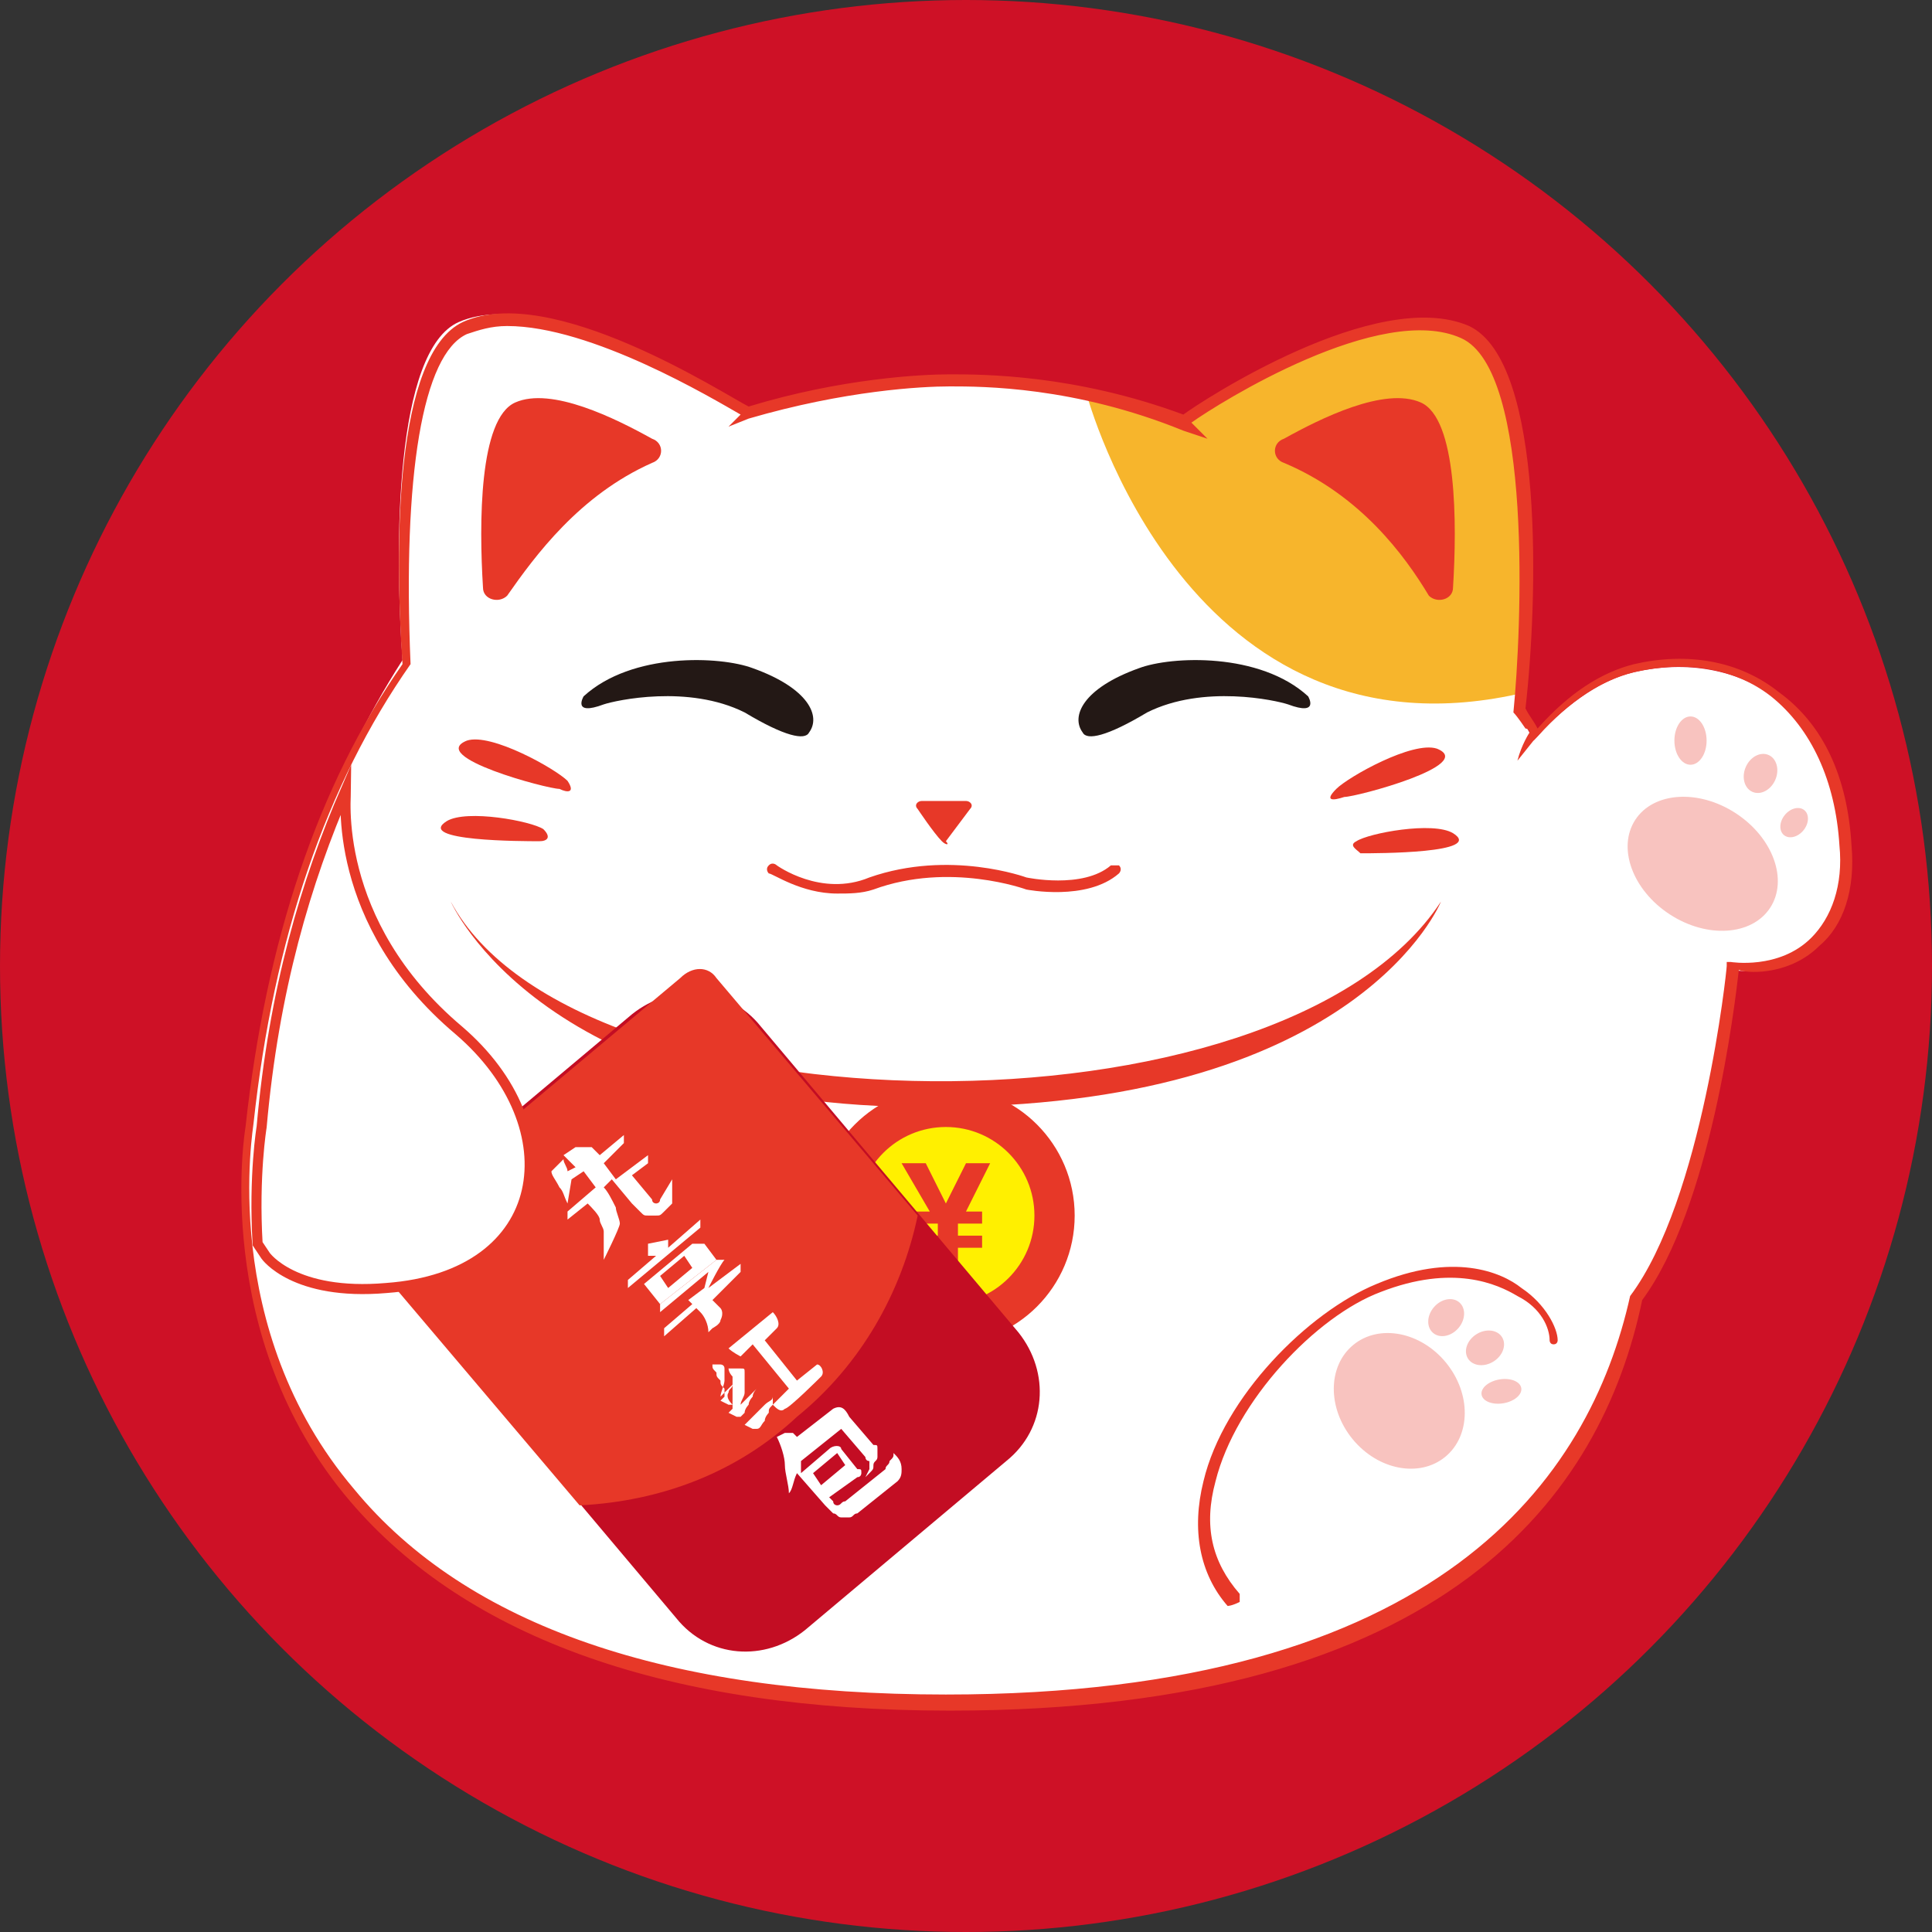 <?xml version="1.0" encoding="utf-8"?>
<!-- Generator: Adobe Illustrator 24.0.0, SVG Export Plug-In . SVG Version: 6.00 Build 0)  -->
<svg version="1.1" id="图层_1" xmlns="http://www.w3.org/2000/svg" xmlns:xlink="http://www.w3.org/1999/xlink" x="0px" y="0px"
	 viewBox="0 0 48 48" style="enable-background:new 0 0 48 48;" xml:space="preserve">
<rect x="0" y="0" width="48" height="48" fill="#333333" stroke="none"/>
<style type="text/css">
	.st0{fill:#CE1126;}
	.st1{fill:#FFFFFF;}
	.st2{fill:#F7B52C;}
	.st3{fill:#231815;}
	.st4{fill:#E73828;}
	.st5{fill:#FFF000;stroke:#E73828;stroke-miterlimit:10;}
	.st6{opacity:0.3;fill:#E73828;}
	.st7{fill:#C30D23;}
	.st8{fill:#FFFFFF;stroke:#E73828;stroke-width:0.25;stroke-miterlimit:10;}
</style>
<circle class="st0" cx="24" cy="24" r="24"/>
<g>
	<path class="st1" d="M45.9,21.1c-0.2-3.5-2.7-5-5.3-4.4c-0.9,0.2-1.8,0.9-2.5,1.7c-0.1-0.2-0.2-0.4-0.4-0.7
		c0.2-2.2,0.5-8.6-1.4-9.4c-2.3-1-7,2.2-7,2.2l0,0c-2.8-1.1-5.1-1.1-5.9-1.1c-0.8,0-2.7,0.1-5,0.8l0,0c0,0-4.7-3.2-7-2.2
		c-1.6,0.7-1.6,5.6-1.4,8.4C8.2,19.2,6.8,22.9,6.2,28c0,0-2.6,14.4,17.3,14.4c12.6,0,16.2-5.8,17.1-10c1.9-2.5,2.4-8.3,2.4-8.3
		S46.1,24.6,45.9,21.1z"/>
	<path class="st2" d="M37.9,17.2c0.2-2.6,0.3-8.1-1.4-8.9c-2.3-1-7,2.2-7,2.2l0,0c-0.9-0.3-1.7-0.6-2.4-0.7c0,0-0.1,0-0.1,0
		S29.5,19.2,37.9,17.2z"/>
	<g>
		<path class="st3" d="M26.9,18.2c-0.3-0.4,0-1.1,1.4-1.6c0.8-0.3,3-0.4,4.2,0.7c0,0,0.3,0.5-0.5,0.2c-0.3-0.1-2.1-0.5-3.5,0.2
			C27.5,18.3,27,18.4,26.9,18.2z"/>
		<path class="st3" d="M20.1,18.2c0.3-0.4,0-1.1-1.4-1.6c-0.8-0.3-3-0.4-4.2,0.7c0,0-0.3,0.5,0.5,0.2c0.3-0.1,2.1-0.5,3.5,0.2
			C19.5,18.3,20,18.4,20.1,18.2z"/>
	</g>
	<g>
		<path class="st4" d="M11.2,22.4c3.1,5.8,20.6,6.1,24.6,0c0,0-2,5-12.2,5.1C13.5,27.7,11.2,22.4,11.2,22.4z"/>
		<g>
			<circle class="st5" cx="23.5" cy="30.2" r="2.7"/>
			<g>
				<path class="st4" d="M24.4,30.1v0.3h-0.6v0.3h0.6v0.3h-0.6v0.7h-0.5v-0.7h-0.6v-0.3h0.6v-0.3h-0.6v-0.3h0.4l-0.7-1.2h0.6l0.5,1
					h0l0.5-1h0.6L24,30.1H24.4z"/>
			</g>
		</g>
	</g>
	<g>
		<ellipse transform="matrix(0.546 -0.838 0.838 0.546 1.191 45.169)" class="st6" cx="42.3" cy="21.5" rx="1.5" ry="2"/>
		<ellipse class="st6" cx="42" cy="18.4" rx="0.4" ry="0.6"/>
		<ellipse transform="matrix(0.399 -0.917 0.917 0.399 8.697 51.628)" class="st6" cx="43.7" cy="19.2" rx="0.5" ry="0.4"/>
		<ellipse transform="matrix(0.629 -0.777 0.777 0.629 0.671 42.261)" class="st6" cx="44.6" cy="20.4" rx="0.4" ry="0.3"/>
	</g>
	<g>
		<path class="st4" d="M33.2,19.6c0.3-0.3,1.9-1.2,2.5-1c1,0.4-2,1.2-2.3,1.2C33.1,19.9,32.9,19.9,33.2,19.6z"/>
		<path class="st4" d="M33.7,20.9c0.3-0.2,1.9-0.5,2.4-0.2c0.8,0.5-1.9,0.5-2.3,0.5C33.7,21.1,33.5,21,33.7,20.9z"/>
	</g>
	<g>
		<path class="st4" d="M14.1,19.4c-0.3-0.3-1.9-1.2-2.5-1c-1,0.4,2,1.2,2.3,1.2C14.1,19.7,14.3,19.7,14.1,19.4z"/>
		<path class="st4" d="M13.5,20.6c-0.3-0.2-1.9-0.5-2.4-0.2c-0.8,0.5,1.9,0.5,2.3,0.5C13.6,20.9,13.7,20.8,13.5,20.6z"/>
	</g>
	<g>
		<path class="st4" d="M20.8,22.2c-0.9,0-1.6-0.5-1.7-0.5c0,0-0.1-0.1,0-0.2c0.1-0.1,0.2,0,0.2,0c0,0,1.1,0.8,2.3,0.3
			c2-0.7,3.9,0,3.9,0l0,0c0,0,1.4,0.3,2.1-0.3c0,0,0.1,0,0.2,0c0.1,0.1,0,0.2,0,0.2c-0.8,0.7-2.3,0.4-2.3,0.4c0,0-1.9-0.7-3.8,0
			C21.4,22.2,21.1,22.2,20.8,22.2z"/>
		<path class="st4" d="M23.4,20.9c-0.2-0.2-0.6-0.8-0.6-0.8c-0.1-0.1,0-0.2,0.1-0.2h1.1c0.1,0,0.2,0.1,0.1,0.2l-0.6,0.8
			C23.6,21,23.5,21,23.4,20.9z"/>
	</g>
	<g>
		<path class="st7" d="M25,36.3l-5,4.2c-1,0.8-2.4,0.7-3.2-0.3l-6.4-7.6c-0.8-1-0.7-2.4,0.3-3.2l5-4.2c1-0.8,2.4-0.7,3.2,0.3
			l6.4,7.6C26.1,34.1,26,35.5,25,36.3z"/>
		<path class="st4" d="M16.9,24.3l-7.4,6.2c-0.3,0.3-0.3,0.7-0.1,1l5,5.9c2-0.1,3.9-0.8,5.4-2.2c1.6-1.3,2.6-3.1,3-5l-5-5.9
			C17.6,24,17.2,24,16.9,24.3z"/>
	</g>
	<path class="st4" d="M31.9,11.5c-0.3-0.1-0.3-0.5,0-0.6c0.9-0.5,2.5-1.3,3.4-0.9c0.9,0.4,0.9,3,0.8,4.6c0,0.3-0.4,0.4-0.6,0.2
		C34.9,13.8,33.8,12.3,31.9,11.5z"/>
	<path class="st4" d="M16.2,11.5c0.3-0.1,0.3-0.5,0-0.6c-0.9-0.5-2.5-1.3-3.4-0.9c-0.9,0.4-0.9,3-0.8,4.6c0,0.3,0.4,0.4,0.6,0.2
		C13.3,13.8,14.4,12.3,16.2,11.5z"/>
	<path class="st8" d="M11.4,25.6c-3.2-2.7-2.8-5.9-2.8-6c-1,2.3-1.8,5-2.1,8.4c0,0-0.2,1.2-0.1,2.9l0.2,0.3c0,0,0.7,1,3,0.8
		C13.7,31.7,14.2,28,11.4,25.6z"/>
	<g>
		<g>
			<path class="st1" d="M38.5,33.4c0-0.8-1.5-2.4-4.3-1.3c-2.3,0.9-5.9,5.1-3.6,7.8"/>
			<path class="st4" d="M30.5,39.9c-0.7-0.8-0.9-1.9-0.6-3.1c0.5-2.1,2.6-4.2,4.3-4.9c1.9-0.8,3.1-0.3,3.6,0.1
				c0.6,0.4,0.9,1,0.9,1.3c0,0,0,0.1-0.1,0.1c-0.1,0-0.1-0.1-0.1-0.1c0-0.3-0.2-0.8-0.8-1.1c-0.5-0.3-1.6-0.8-3.4-0.1
				c-1.6,0.6-3.6,2.7-4.1,4.7c-0.3,1.1-0.1,2,0.6,2.8c0,0,0,0.1,0,0.2C30.6,39.9,30.5,39.9,30.5,39.9z"/>
		</g>
		<g>
			
				<ellipse transform="matrix(0.773 -0.634 0.634 0.773 -14.199 29.967)" class="st6" cx="34.8" cy="34.8" rx="1.5" ry="1.8"/>
			
				<ellipse transform="matrix(0.655 -0.756 0.756 0.655 -12.306 38.458)" class="st6" cx="35.9" cy="32.7" rx="0.5" ry="0.4"/>
			
				<ellipse transform="matrix(0.845 -0.534 0.534 0.845 -12.175 24.884)" class="st6" cx="36.9" cy="33.5" rx="0.5" ry="0.4"/>
			<ellipse transform="matrix(0.986 -0.166 0.166 0.986 -5.219 6.644)" class="st6" cx="37.3" cy="34.6" rx="0.5" ry="0.3"/>
		</g>
	</g>
	<path class="st4" d="M23.6,42.5c-7,0-12-1.8-14.9-5.2C5.2,33.2,6.1,28,6.1,28c0.5-4.6,1.8-8.5,3.9-11.5C9.8,13.6,9.8,8.8,11.5,8
		c2.2-1,6.5,1.8,7.1,2.1c2.3-0.7,4.3-0.8,5-0.8h0c0.8,0,3.1,0,5.8,1c0.4-0.3,4.8-3.2,7.1-2.2c1.9,0.9,1.7,6.9,1.4,9.5
		c0.1,0.2,0.2,0.3,0.3,0.5c0.8-0.9,1.6-1.4,2.4-1.6c1.3-0.3,2.6-0.1,3.6,0.7c1.1,0.8,1.7,2.1,1.8,3.8c0.1,1.1-0.2,2-0.8,2.5
		c-0.7,0.7-1.7,0.7-2,0.6c-0.1,0.9-0.7,5.9-2.4,8.2C39.8,37.1,36,42.5,23.6,42.5z M12.6,8.1c-0.4,0-0.7,0.1-1,0.2
		c-1.1,0.5-1.6,3.5-1.4,8.2l0,0l0,0c-2.1,3-3.4,6.8-3.9,11.4c0,0.1-0.9,5.1,2.5,9.1c2.8,3.4,7.8,5.1,14.7,5.1c12.3,0,16-5.4,17-9.9
		l0,0c1.8-2.4,2.4-8.1,2.4-8.2l0-0.1l0.1,0c0,0,1.2,0.2,2-0.6c0.5-0.5,0.8-1.3,0.7-2.3c-0.1-1.6-0.7-2.9-1.7-3.7
		c-0.9-0.7-2.1-0.9-3.4-0.6c-0.8,0.2-1.6,0.7-2.4,1.6l-0.1,0.1l-0.4,0.5c0.1-0.4,0.3-0.7,0.3-0.7c0-0.1-0.1-0.1-0.1-0.1
		s-0.2-0.3-0.3-0.4l0,0l0,0c0.2-2,0.5-8.5-1.3-9.3c-2-0.9-6,1.6-6.7,2.1l0.4,0.4l-0.6-0.2c-2.7-1.1-5-1.1-5.8-1.1h0
		c-0.7,0-2.6,0.1-5,0.8l-0.5,0.2l0.3-0.3C17.7,9.9,14.7,8.1,12.6,8.1z"/>
	<g>
		<path class="st1" d="M14.7,28.5l0.2,0.2l0.6-0.5l0,0.2L15,28.9l0.3,0.4l0.8-0.6l0,0.2l-0.4,0.3l0.5,0.6c0,0.1,0.1,0.1,0.1,0.1
			c0,0,0.1,0,0.1-0.1l0.3-0.5l0,0.6l-0.2,0.2c-0.1,0.1-0.1,0.1-0.2,0.1c-0.1,0-0.1,0-0.2,0c-0.1,0-0.1,0-0.2-0.1
			c0,0-0.1-0.1-0.2-0.2l-0.5-0.6l-0.2,0.2c0.1,0.1,0.2,0.3,0.3,0.5c0,0.1,0.1,0.3,0.1,0.4c0,0.1-0.4,0.9-0.4,0.9s0-0.6,0-0.7
			c0-0.1-0.1-0.2-0.1-0.3c0-0.1-0.2-0.3-0.3-0.4l-0.5,0.4l0-0.2l0.7-0.6l-0.3-0.4l-0.3,0.2l-0.1,0.6c-0.1-0.2-0.1-0.3-0.2-0.4
			c-0.1-0.2-0.2-0.3-0.2-0.4l0.3-0.3c0,0.1,0.1,0.2,0.1,0.3l0.2-0.1l-0.3-0.3l0.3-0.2L14.7,28.5z"/>
		<g>
			<path class="st1" d="M19.8,34.3L19,33.3l0.3-0.3c0.1-0.1,0-0.3-0.1-0.4l-1.1,0.9c0.1,0.1,0.3,0.2,0.3,0.2l0.3-0.3l0.9,1.1
				l-0.4,0.4c0-0.1,0-0.1,0-0.2c0,0.1-0.1,0.1-0.2,0.2C19,34.9,19,34.9,18.9,35c-0.1,0.1-0.1,0.1-0.2,0.2c-0.1,0.1-0.1,0.1-0.2,0.2
				l0.2,0.1c0,0,0.1,0,0.1,0c0.1,0,0.1-0.1,0.2-0.2c0-0.1,0.1-0.2,0.1-0.2c0-0.1,0-0.1,0.1-0.2c0.1,0.1,0.2,0.2,0.3,0.1
				c0.1,0,0.9-0.8,0.9-0.8c0.1-0.1,0-0.3-0.1-0.3L19.8,34.3z"/>
			<path class="st1" d="M18.1,34.6c0-0.1,0.1-0.1,0.1-0.2c0,0.1,0,0.2,0,0.3c0,0.1,0,0.2,0,0.3c0,0-0.1,0.1-0.1,0.1l0.2,0.1
				c0,0,0,0,0.1,0c0,0,0.1-0.1,0.1-0.1c0-0.1,0.1-0.2,0.1-0.2c0-0.1,0.1-0.2,0.1-0.2c0-0.1,0.1-0.2,0.1-0.2c0,0-0.1,0.1-0.1,0.1
				c0,0-0.1,0.1-0.1,0.1c0,0-0.1,0.1-0.1,0.1c0,0-0.1,0.1-0.1,0.1c0-0.1,0.1-0.2,0.1-0.3c0-0.1,0-0.2,0-0.3c0-0.1,0-0.1,0-0.2
				c0-0.1,0-0.1-0.1-0.1c0,0-0.1,0-0.1,0l-0.2,0c0,0,0,0.1,0.1,0.2c0,0.1,0,0.1,0,0.2c-0.1,0.1-0.2,0.2-0.3,0.3
				c0-0.1,0.1-0.3,0.1-0.4c0-0.1,0-0.2,0-0.3c0-0.1-0.1-0.1-0.1-0.1l-0.2,0c0,0.1,0,0.1,0.1,0.2c0,0.1,0,0.1,0.1,0.2
				c0,0.1,0,0.1,0.1,0.2c0,0.1,0,0.1,0,0.2l-0.1,0.1l0.2,0.1c0,0,0,0,0.1,0C18,34.7,18.1,34.6,18.1,34.6z"/>
		</g>
		<path class="st1" d="M22.2,36.1c0,0.1,0,0.1-0.1,0.2c0,0.1-0.1,0.1-0.1,0.2l-1,0.8c-0.1,0-0.1,0.1-0.2,0.1c0,0-0.1,0-0.1-0.1
			l-0.1-0.1l0.7-0.5c0.1,0,0.1-0.1,0.1-0.1c0-0.1,0-0.1-0.1-0.1l-0.4-0.5c0-0.1-0.2-0.1-0.3,0l-0.7,0.6c0-0.1,0-0.2,0-0.3l1-0.8
			l0.6,0.7c0,0,0,0.1,0.1,0.1c0,0,0,0.1,0,0.1c0,0,0,0.1,0,0.1c0,0-0.1,0.2-0.1,0.2l0.1-0.1c0.1-0.1,0.1-0.1,0.1-0.2
			c0-0.1,0.1-0.1,0.1-0.2c0-0.1,0-0.1,0-0.2c0-0.1,0-0.1-0.1-0.1l-0.6-0.7C21,35,20.9,34.9,20.7,35l-0.9,0.7c0,0,0,0-0.1-0.1
			c-0.1,0-0.2,0-0.2,0l-0.2,0.1c0.1,0.2,0.2,0.5,0.2,0.7c0,0.2,0.1,0.5,0.1,0.7c0.1-0.1,0.1-0.3,0.2-0.5l0.7,0.8
			c0.1,0.1,0.1,0.1,0.2,0.2c0.1,0,0.1,0.1,0.2,0.1c0.1,0,0.1,0,0.2,0c0.1,0,0.1-0.1,0.2-0.1l1-0.8c0.1-0.1,0.1-0.2,0.1-0.3
			C22.4,36.3,22.3,36.2,22.2,36.1z M20.2,36.6l0.6-0.5l0.2,0.3l-0.6,0.5L20.2,36.6z"/>
		<g>
			<path class="st1" d="M18.4,31.6l0-0.2l-0.8,0.6c0,0,0.3-0.6,0.4-0.7l-0.2,0l-1.4,1.1l0,0.2l1.2-1L17.5,32l-0.4,0.3l0.1,0.1
				L16.5,33l0,0.2l0.8-0.7l0.1,0.1c0.1,0.1,0.2,0.3,0.2,0.5l0.1-0.1c0,0,0.2-0.1,0.2-0.2c0.1-0.2,0-0.3,0-0.3l-0.2-0.2L18.4,31.6z"
				/>
			<polygon class="st1" points="17.4,30.3 16.6,31 16.6,30.8 16.1,30.9 16.1,31.2 16.3,31.2 15.6,31.8 15.6,32 17.4,30.5 			"/>
			<path class="st1" d="M16.4,32.4l1.4-1.1l-0.3-0.4l-0.3,0l-1.2,1L16.4,32.4z M16.4,31.7l0.6-0.5l0.2,0.3l-0.6,0.5L16.4,31.7z"/>
		</g>
	</g>
</g>
</svg>

